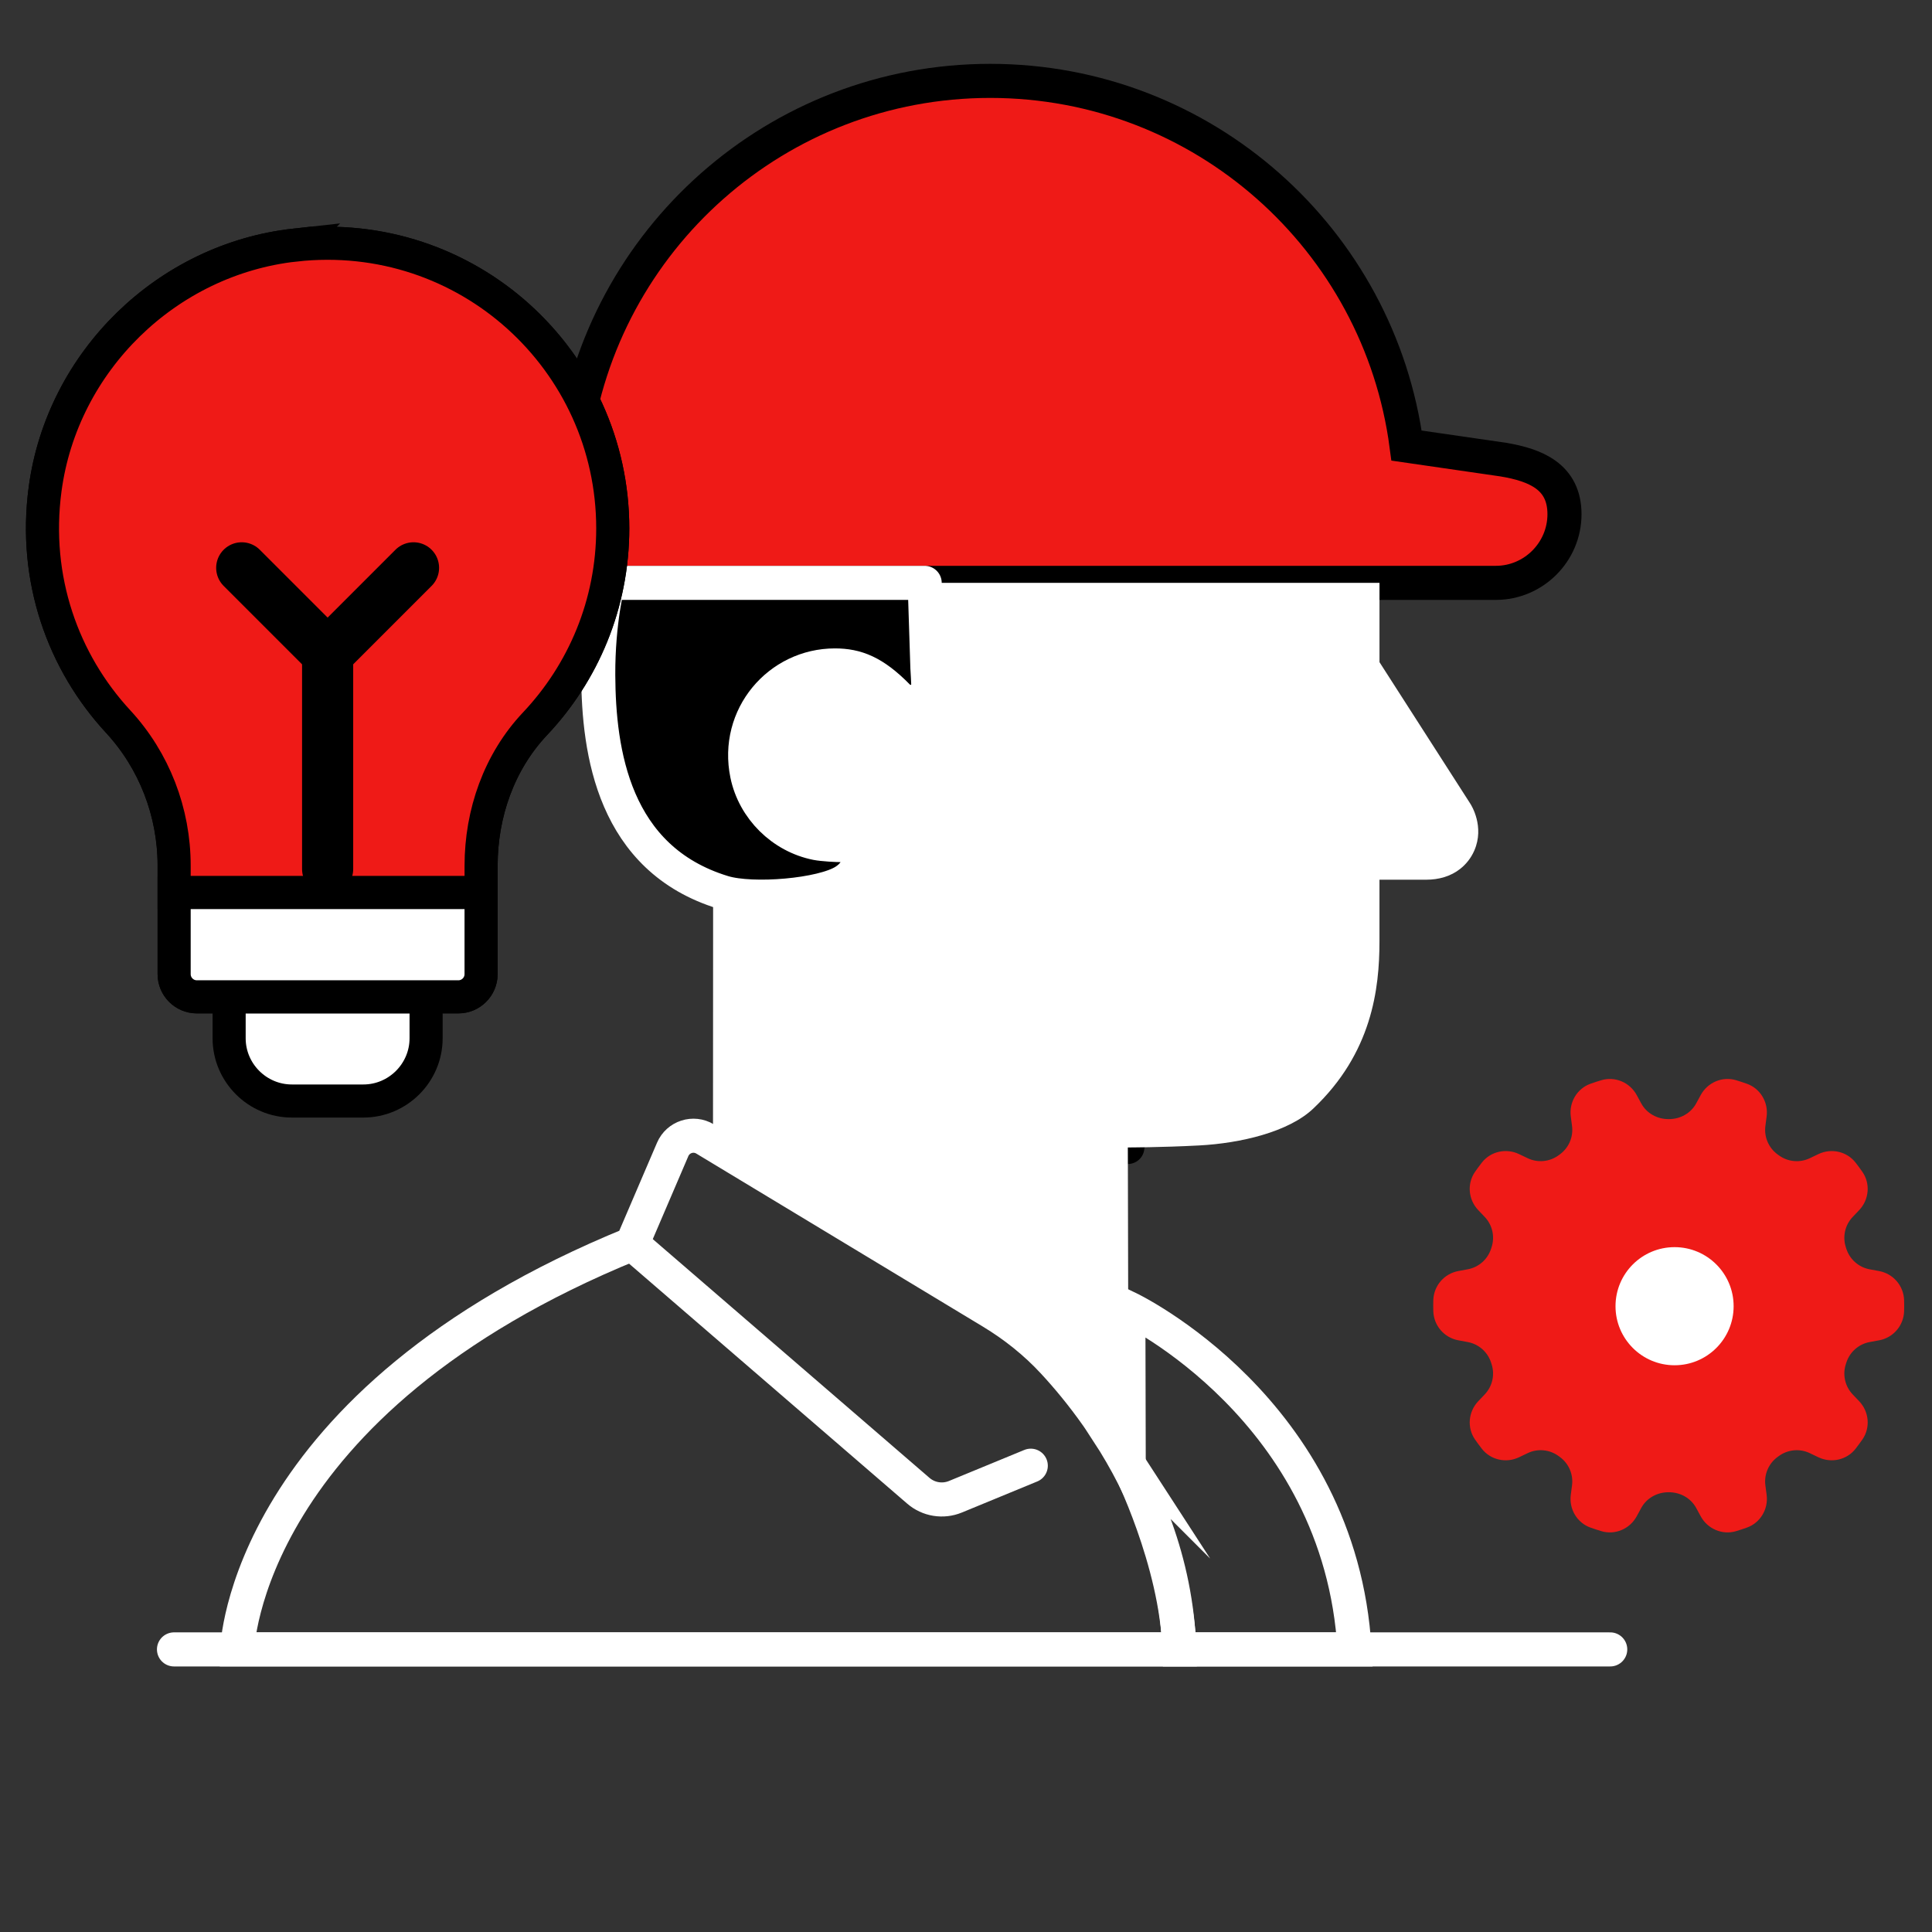 <?xml version="1.0" encoding="UTF-8"?><svg id="a" xmlns="http://www.w3.org/2000/svg" viewBox="0 0 113.386 113.386"><rect x="0" y="0" width="113.386" height="113.386" fill="#333333" stroke="none"/><path d="m88.242,26.976l-5.694-.826c-1.593-12.079-11.922-21.403-24.435-21.403s-22.843,9.325-24.435,21.403c-.14,1.065-.22,2.149-.22,3.252,0,1.645.165,3.251.472,4.805h53.858c2.216,0,4.029-1.813,4.029-4.029s-1.717-2.887-3.574-3.202Z" fill="#ef1a17" stroke="#000" stroke-miterlimit="10" stroke-width="2"/><line x1="66.191" y1="67.342" x2="60.926" y2="67.342" fill="none" stroke="#000" stroke-linecap="round" stroke-miterlimit="10" stroke-width="1.942"/><path d="m69.218,96.801h10.277c-.826-14.108-13.271-20.022-13.271-20.022l-.003.002.022,9.239s2.807,5.57,2.975,10.781Z" fill="none" stroke="#fff" stroke-linecap="round" stroke-miterlimit="10" stroke-width="2"/><path d="m86.29,47.166l-5.33-8.305v-4.654h-45.275c-.385,1.48-.59,3.041-.59,4.654,0,5.806,2.673,10.929,6.757,14.051l-.007,14.213.003.002,17.941,10.832s.868.706,2.072,2.012c.758.822,1.647,1.877,2.545,3.155.206.294.411.612.617.928l1.212,1.966-.022-9.239-.022-9.439s1.964,0,4.192-.118c2.416-.128,5.236-.787,6.686-2.159,3.45-3.264,3.89-7.032,3.89-9.823v-3.614h2.761c.709,0,1.42-.194,1.976-.635.318-.252.623-.601.831-1.08.609-1.406-.177-2.655-.238-2.748Z" fill="#fff" stroke-width="0"/><path d="m65.022,84.054c-.205-.316-.41-.634-.617-.928-.898-1.278-1.787-2.334-2.545-3.155-.012-.013-.024-.026-.036-.039-1.062-1.147-2.29-2.126-3.628-2.934l-16.349-9.871-.003-.002-.463-.28c-.688-.416-1.585-.127-1.902.612l-2.376,5.543c-22.808,9.297-23.18,23.8-23.18,23.8h55.285c-.168-5.211-2.111-9.545-4.187-12.747Z" fill="none" stroke="#fff" stroke-linecap="round" stroke-miterlimit="10" stroke-width="2"/><path d="m35.685,34.207s-.59,2.231-.575,5.413c.022,4.504.888,10.789,7.334,12.755,1.726.526,5.816.181,7.128-.664,1.395-.899.62-2.138-.097-2.115-.332.011-1.207-.045-1.55-.113-2.02-.402-3.663-2.025-4.078-4.042-.699-3.399,1.878-6.387,5.153-6.387,1.256,0,2.285.393,3.682,1.817.669.682,1.825.209,1.795-.746-.008-.254-.027-.559-.049-.932l-.16-4.985h-18.583Z" stroke="#fff" stroke-linecap="round" stroke-linejoin="round" stroke-width="2"/><path d="m37.104,73.001l16.792,14.489c.601.519,1.443.655,2.177.352l4.422-1.822" fill="none" stroke="#fff" stroke-linecap="round" stroke-miterlimit="10" stroke-width="2"/><line x1="10.211" y1="96.801" x2="94.502" y2="96.801" fill="none" stroke="#fff" stroke-linecap="round" stroke-miterlimit="10" stroke-width="2"/><path d="m17.319,14.381c-7.529.833-13.673,6.826-14.673,14.335-.702,5.271,1.058,10.135,4.285,13.627,2.126,2.3,3.289,5.326,3.289,8.458v6.373c0,.731.598,1.329,1.329,1.329h15.356c.731,0,1.329-.598,1.329-1.329v-6.367c0-3.071,1.057-6.098,3.166-8.331,2.826-2.993,4.561-7.023,4.561-11.465,0-9.871-8.546-17.746-18.643-16.629Z" fill="none" stroke="#000" stroke-miterlimit="10" stroke-width="1.942"/><path d="m13.447,59.293v1.641c0,2.026,1.657,3.683,3.683,3.683h4.194c2.026,0,3.683-1.657,3.683-3.683v-1.641c0-.272-.034-.535-.091-.79h-11.378c-.057.255-.091.518-.091.79Z" fill="#fff" stroke="#000" stroke-linecap="round" stroke-miterlimit="10" stroke-width="1.942"/><path d="m10.22,57.173c0,.731.598,1.329,1.329,1.329h15.356c.731,0,1.329-.598,1.329-1.329v-4.798H10.22v4.798Z" fill="#fff" stroke="#000" stroke-linecap="round" stroke-miterlimit="10" stroke-width="1.942"/><path d="m17.319,14.381c-7.529.833-13.673,6.826-14.673,14.335-.702,5.271,1.058,10.135,4.285,13.627,2.126,2.3,3.289,5.326,3.289,8.458v1.575h18.015v-1.569c0-3.071,1.057-6.098,3.166-8.331,2.826-2.993,4.561-7.023,4.561-11.465,0-9.871-8.546-17.746-18.643-16.629Z" fill="#ef1a17" stroke="#000" stroke-linecap="round" stroke-miterlimit="10" stroke-width="1.942"/><line x1="19.228" y1="51.007" x2="19.228" y2="38.005" fill="none" stroke="#000" stroke-linecap="round" stroke-miterlimit="10" stroke-width="3"/><line x1="14.186" y1="33.325" x2="19.228" y2="38.367" fill="none" stroke="#000" stroke-linecap="round" stroke-miterlimit="10" stroke-width="3"/><line x1="24.269" y1="33.325" x2="19.228" y2="38.367" fill="none" stroke="#000" stroke-linecap="round" stroke-miterlimit="10" stroke-width="3"/><path d="m110.283,78.661c.83-.154,1.442-.866,1.466-1.71.003-.107.005-.214.005-.322s-.002-.215-.005-.322c-.025-.844-.636-1.556-1.466-1.71l-.555-.103c-.645-.119-1.17-.584-1.37-1.208-.009-.027-.017-.054-.026-.08-.205-.623-.054-1.307.398-1.783l.385-.405c.581-.613.667-1.556.183-2.248-.127-.181-.258-.36-.394-.534-.512-.662-1.427-.866-2.182-.505l-.509.243c-.593.283-1.29.215-1.82-.173-.02-.015-.041-.03-.061-.045-.531-.384-.809-1.026-.724-1.675l.073-.557c.109-.831-.368-1.64-1.158-1.92-.209-.074-.42-.143-.633-.208-.807-.243-1.675.13-2.077.87l-.265.488c-.318.585-.937.926-1.603.925-.004,0-.007,0-.011,0s-.007,0-.011,0c-.666.001-1.285-.34-1.603-.925l-.265-.488c-.402-.74-1.27-1.113-2.077-.87-.213.064-.424.133-.633.207-.79.281-1.267,1.089-1.158,1.92l.073.557c.086.65-.193,1.291-.724,1.675-.021.015-.041.03-.061.045-.53.388-1.227.456-1.82.173l-.509-.243c-.755-.36-1.67-.157-2.182.505-.135.175-.267.353-.394.534-.484.692-.399,1.636.183,2.248l.385.405c.452.476.603,1.159.398,1.783-.009.027-.018.053-.026.08-.2.624-.725,1.089-1.37,1.208l-.555.103c-.83.154-1.442.866-1.466,1.71-.003.107-.005.214-.005.322s.002.215.005.322c.025.844.636,1.556,1.466,1.71l.555.103c.645.119,1.17.584,1.37,1.208.009.027.017.053.026.08.205.623.054,1.307-.398,1.783l-.385.405c-.581.613-.667,1.556-.183,2.248.127.181.258.36.394.534.512.662,1.427.866,2.182.505l.509-.243c.593-.283,1.29-.215,1.82.173.02.015.041.03.061.045.531.384.809,1.026.724,1.675l-.073.557c-.109.831.368,1.64,1.158,1.92.209.074.42.143.633.208.807.243,1.675-.13,2.077-.87l.265-.488c.318-.585.937-.926,1.603-.925.004,0,.007,0,.011,0s.007,0,.011,0c.666-.001,1.285.34,1.603.925l.265.488c.402.74,1.27,1.113,2.077.87.213-.064.424-.133.633-.208.79-.281,1.267-1.089,1.158-1.92l-.073-.557c-.086-.65.193-1.291.724-1.675.021-.015.041-.03.061-.045.53-.388,1.227-.456,1.82-.173l.509.243c.755.36,1.67.157,2.182-.505.135-.175.267-.353.394-.534.484-.692.399-1.636-.183-2.248l-.385-.405c-.452-.476-.603-1.159-.398-1.783.009-.027.018-.053.026-.08.2-.624.725-1.089,1.37-1.208l.555-.103Z" fill="#ef1a17" stroke-width="0"/><circle cx="98.278" cy="76.659" r="3.466" fill="#fff" stroke-width="0"/></svg>